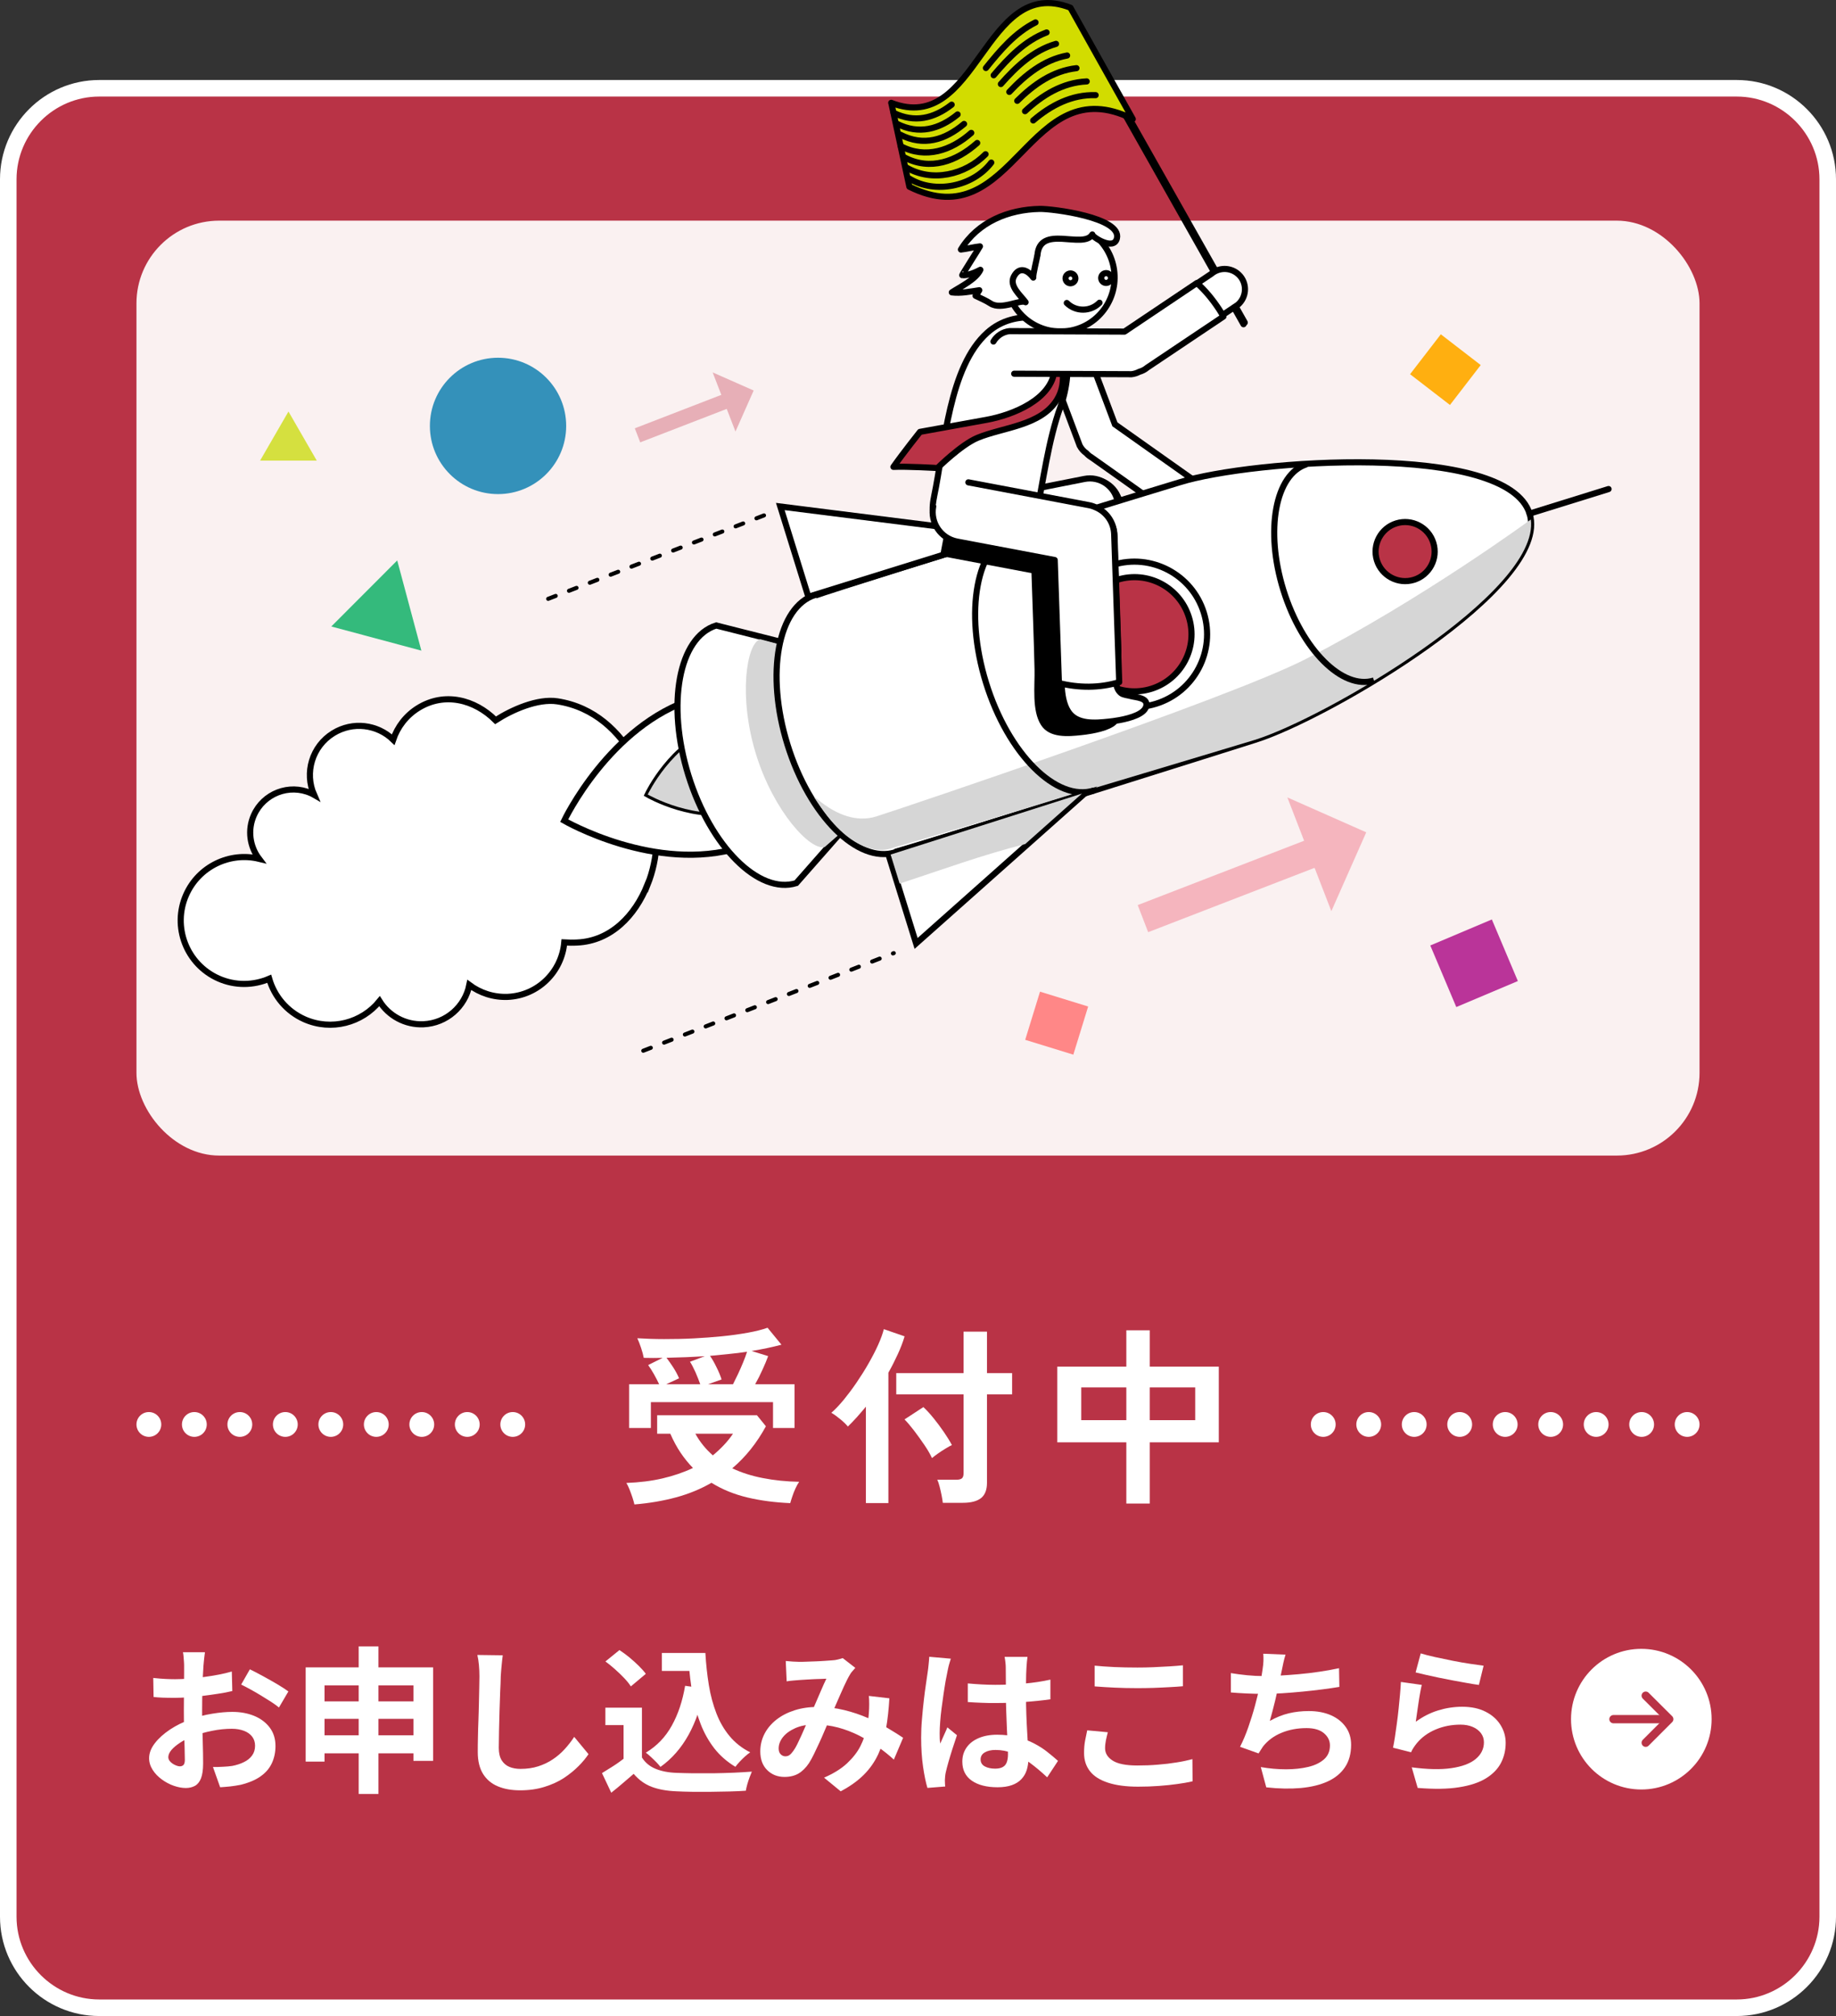 <?xml version="1.0" encoding="UTF-8"?>
<svg id="_レイヤー_1" data-name="レイヤー_1" xmlns="http://www.w3.org/2000/svg" version="1.1" viewBox="0 0 222 243.67">
  <rect x="0" y="0" width="222" height="243.67" fill="#333333" stroke="none"/>
  <!-- Generator: Adobe Illustrator 30.0.0, SVG Export Plug-In . SVG Version: 2.1.1 Build 123)  -->
  <defs>
    <style>
      .st0 {
        fill: #d5e03f;
      }

      .st1, .st2, .st3 {
        fill: #b93346;
      }

      .st4, .st5, .st6, .st7, .st3 {
        fill-rule: evenodd;
      }

      .st4, .st8 {
        fill: #d6d6d6;
      }

      .st9 {
        fill: #f07a8b;
      }

      .st10, .st5, .st11, .st12, .st13, .st2, .st6, .st14, .st7, .st3, .st15 {
        stroke: #000;
      }

      .st10, .st5, .st11, .st12, .st2, .st3, .st15, .st16 {
        stroke-linecap: round;
        stroke-linejoin: round;
      }

      .st10, .st5, .st12, .st13, .st2, .st6, .st14, .st7, .st3, .st15 {
        stroke-width: .74px;
      }

      .st10, .st11, .st13, .st6, .st16 {
        fill: none;
      }

      .st17, .st5, .st12, .st14, .st7 {
        fill: #fff;
      }

      .st18 {
        fill: #ff8787;
      }

      .st18, .st19, .st20 {
        isolation: isolate;
      }

      .st18, .st20 {
        mix-blend-mode: multiply;
      }

      .st11 {
        stroke-dasharray: .98 1.72;
        stroke-width: .49px;
      }

      .st13, .st6, .st14, .st7 {
        stroke-miterlimit: 10;
      }

      .st21 {
        fill: #3491ba;
      }

      .st22 {
        fill: #34ba7c;
      }

      .st23 {
        fill: #d46e7d;
      }

      .st24 {
        fill: #faf1f1;
      }

      .st15 {
        fill: #d2dc00;
      }

      .st16 {
        stroke: #b93346;
      }

      .st25 {
        opacity: .5;
      }

      .st20 {
        fill: #ffaf10;
      }

      .st26 {
        fill: #ba3499;
      }
    </style>
  </defs>
  <g class="st19">
    <g id="_レイヤー_11" data-name="_レイヤー_1">
      <rect class="st1" x="1" y="10.67" width="220" height="232" rx="11" ry="11"/>
      <path class="st17" d="M210,11.67c5.5,0,10,4.5,10,10v210c0,5.5-4.5,10-10,10H12c-5.5,0-10-4.5-10-10V21.67c0-5.5,4.5-10,10-10h198M210,9.67H12C5.38,9.67,0,15.05,0,21.67v210c0,6.62,5.38,12,12,12h198c6.62,0,12-5.38,12-12V21.67c0-6.62-5.38-12-12-12h0Z"/>
      <path class="st17" d="M24.78,199.71c-.01.1-.03.26-.06.46-.03.21-.05.42-.07.63s-.03.4-.05.56c-.02.37-.05.77-.07,1.21-.02.44-.03.89-.05,1.35-.01.46-.02.93-.03,1.4,0,.47-.01.93-.01,1.37,0,.52,0,1.09.02,1.72.01.63.03,1.25.05,1.86.02.61.03,1.18.04,1.68,0,.51.01.9.01,1.18,0,.79-.09,1.39-.26,1.82-.17.43-.42.73-.73.9-.32.17-.68.26-1.1.26-.46,0-.94-.09-1.46-.27s-1-.44-1.45-.77c-.45-.33-.82-.71-1.1-1.15-.28-.44-.43-.91-.43-1.41,0-.61.23-1.21.69-1.81.46-.6,1.08-1.15,1.84-1.66.77-.51,1.59-.91,2.48-1.22.85-.32,1.72-.55,2.62-.69.9-.15,1.71-.22,2.43-.22.98,0,1.85.16,2.64.48.78.32,1.41.79,1.88,1.41.47.62.7,1.37.7,2.24,0,.73-.14,1.41-.42,2.03-.28.62-.72,1.16-1.34,1.6-.61.45-1.43.8-2.44,1.05-.43.09-.86.15-1.28.2-.42.04-.83.08-1.21.1l-.87-2.45c.43,0,.84,0,1.24-.03.4-.02.76-.05,1.09-.1.52-.1.99-.25,1.41-.46.42-.2.75-.47.99-.8.24-.33.36-.72.36-1.18,0-.43-.12-.8-.35-1.1s-.56-.54-.98-.7c-.42-.16-.91-.25-1.46-.25-.8,0-1.6.08-2.42.25-.82.16-1.6.39-2.35.68-.56.21-1.06.46-1.5.75-.44.29-.79.58-1.05.88-.25.3-.38.6-.38.87,0,.15.05.29.14.43.1.13.22.25.37.35.15.1.31.18.47.24.16.06.3.09.41.09.18,0,.32-.05.44-.16.11-.11.17-.32.17-.64,0-.34-.01-.83-.03-1.47s-.04-1.35-.06-2.14c-.02-.79-.03-1.56-.03-2.34,0-.53,0-1.07.01-1.62,0-.54.01-1.06.01-1.56s0-.93.01-1.31c0-.38,0-.68,0-.89,0-.14,0-.32-.02-.53-.01-.21-.03-.43-.05-.65-.02-.22-.04-.38-.07-.48h2.62,0ZM18.55,202.81c.56.06,1.05.1,1.47.12.42.02.81.03,1.15.03.49,0,1.04-.02,1.63-.07.59-.04,1.2-.11,1.82-.19.62-.08,1.23-.18,1.81-.29.59-.11,1.12-.24,1.6-.38l.06,2.36c-.53.13-1.11.24-1.73.33-.62.1-1.24.18-1.87.26s-1.22.13-1.79.17-1.06.06-1.47.06c-.63,0-1.15,0-1.56-.02s-.77-.04-1.1-.08l-.04-2.3h0ZM30.2,201.76c.48.23,1.02.51,1.62.84s1.18.65,1.73.98.99.61,1.32.86l-1.14,1.94c-.24-.2-.55-.43-.94-.68-.39-.25-.81-.51-1.25-.78s-.88-.52-1.3-.75-.78-.42-1.08-.56l1.05-1.84h0Z"/>
      <path class="st17" d="M36.96,201.53h15.41v11.3h-2.38v-9.12h-10.75v9.21h-2.28v-11.4h0ZM38.44,209.74h12.71v2.18h-12.71v-2.18ZM38.46,205.64h12.65v2.11h-12.65v-2.11ZM43.37,198.99h2.39v17.84h-2.39v-17.84Z"/>
      <path class="st17" d="M60.79,200.07c-.05.39-.1.82-.14,1.27-.04.46-.08.87-.1,1.25-.01.52-.03,1.15-.07,1.89-.03.74-.06,1.52-.08,2.33-.02.81-.04,1.61-.06,2.39-.02.79-.03,1.47-.03,2.05,0,.63.12,1.14.35,1.51s.55.64.94.8.84.24,1.33.24c.78,0,1.5-.1,2.15-.31.65-.21,1.24-.49,1.77-.85.53-.35,1.01-.77,1.43-1.23.43-.47.81-.96,1.15-1.48l1.73,2.09c-.31.46-.7.94-1.2,1.44s-1.08.98-1.76,1.43-1.46.8-2.35,1.08c-.89.28-1.87.42-2.94.42s-1.94-.16-2.71-.48-1.36-.82-1.79-1.5c-.42-.68-.64-1.55-.64-2.63,0-.52,0-1.11.02-1.78.01-.66.03-1.36.06-2.08.03-.72.04-1.43.06-2.12s.03-1.31.04-1.87c.01-.56.02-1,.02-1.33,0-.46-.02-.9-.06-1.34-.04-.44-.1-.85-.19-1.23l3.06.04h0Z"/>
      <path class="st17" d="M77.62,212.42c.39.62.94,1.08,1.65,1.37s1.56.46,2.55.49c.56.02,1.22.04,1.99.05.77,0,1.57,0,2.42,0,.85-.01,1.68-.04,2.5-.07.82-.04,1.54-.08,2.18-.13-.07.18-.16.41-.27.68s-.19.56-.28.85c-.08.29-.14.55-.18.78-.57.04-1.22.07-1.96.09-.73.02-1.49.03-2.26.04-.77,0-1.52,0-2.24,0-.72-.01-1.37-.03-1.94-.06-1.17-.05-2.16-.23-2.98-.54s-1.55-.83-2.18-1.57c-.42.35-.85.72-1.28,1.1s-.92.77-1.43,1.18l-1.12-2.37c.44-.27.9-.56,1.39-.87s.94-.65,1.39-.99h2.07ZM77.62,206.4v7.01h-2.22v-4.9h-2.2v-2.11h4.43ZM73.21,200.81l1.69-1.37c.39.25.79.55,1.2.88.4.34.79.68,1.14,1.03.35.35.64.67.85.96l-1.81,1.52c-.19-.3-.45-.63-.79-.99-.33-.35-.71-.71-1.11-1.07-.4-.36-.8-.68-1.18-.96h0ZM82.84,203.76l2.34.32c-.41,2.14-1.04,4.01-1.92,5.6s-2.01,2.89-3.4,3.88c-.11-.15-.28-.34-.48-.55-.21-.21-.43-.43-.67-.65s-.44-.4-.62-.52c1.33-.8,2.38-1.89,3.14-3.27.77-1.38,1.3-2.98,1.61-4.81h0ZM80.03,199.79h4.03v2.17h-4.03v-2.17ZM82.9,199.79h2.39c.08,1.35.22,2.65.42,3.88.2,1.23.51,2.37.91,3.41s.94,1.97,1.6,2.76c.66.8,1.49,1.45,2.49,1.96-.19.13-.4.29-.62.49-.22.2-.44.41-.65.64-.21.22-.38.43-.52.62-1.01-.61-1.86-1.35-2.55-2.23-.68-.88-1.24-1.87-1.66-2.97-.43-1.1-.75-2.29-.97-3.55-.22-1.27-.38-2.59-.47-3.97h-.38v-1.02h0Z"/>
      <path class="st17" d="M95.02,200.76c.27.02.55.05.85.07.3.02.55.03.75.03.28,0,.6,0,.96-.02.36-.01.73-.02,1.11-.04s.74-.03,1.08-.06c.34-.02.62-.04.84-.06.23-.01.46-.04.69-.1s.43-.11.6-.17l1.52,1.18c-.13.15-.25.29-.36.41-.11.12-.21.25-.28.39-.22.35-.46.84-.74,1.45-.28.61-.57,1.28-.88,1.99-.31.71-.61,1.4-.9,2.07-.19.43-.39.89-.59,1.37-.2.48-.41.96-.63,1.43-.22.48-.43.92-.63,1.33-.2.41-.4.77-.59,1.07-.38.57-.81.99-1.27,1.26s-1.03.41-1.69.41c-.84,0-1.53-.27-2.09-.82s-.84-1.3-.84-2.26c0-.76.17-1.47.51-2.13s.83-1.23,1.45-1.72c.63-.49,1.36-.86,2.21-1.13.85-.27,1.78-.4,2.79-.4,1.1,0,2.17.13,3.19.38,1.03.25,1.99.58,2.88.97.89.39,1.7.8,2.41,1.23.72.43,1.33.81,1.83,1.15l-1.12,2.64c-.57-.53-1.21-1.04-1.92-1.54-.71-.49-1.47-.95-2.27-1.36-.81-.41-1.66-.74-2.56-.98-.91-.24-1.85-.36-2.82-.36s-1.71.15-2.36.44c-.65.29-1.15.66-1.49,1.09-.34.44-.51.89-.51,1.36,0,.3.08.54.24.7.16.16.35.25.56.25.2,0,.37-.05.51-.15.14-.1.3-.27.47-.51.16-.23.33-.5.48-.82.16-.32.32-.66.49-1.04s.34-.77.51-1.16.34-.77.5-1.14c.23-.51.46-1.04.7-1.59.24-.55.47-1.09.69-1.6.22-.52.43-.98.62-1.37-.19.01-.43.02-.7.03-.28,0-.57.02-.88.03s-.61.03-.91.05c-.3.02-.56.04-.77.05-.19.01-.43.03-.73.06-.3.02-.57.06-.81.1l-.11-2.45h0ZM107.54,205.26c-.08,1.34-.21,2.57-.41,3.69-.2,1.12-.51,2.14-.93,3.06-.43.92-1,1.75-1.74,2.49s-1.67,1.41-2.81,2.01l-2.01-1.65c1.17-.51,2.1-1.09,2.8-1.75.7-.66,1.24-1.35,1.6-2.07.36-.72.61-1.43.75-2.12.14-.69.23-1.31.27-1.87.03-.37.04-.73.04-1.09s-.01-.69-.04-.98l2.49.29h0Z"/>
      <path class="st17" d="M114.97,200.47c-.04.13-.09.3-.16.53s-.13.45-.17.66c-.04.21-.08.38-.1.49-.06.27-.13.62-.21,1.07-.08.45-.15.96-.24,1.52-.08.56-.16,1.14-.24,1.73-.08.59-.13,1.15-.17,1.67-.04.52-.06.98-.06,1.36,0,.19,0,.4.01.62,0,.22.03.43.07.62.09-.23.18-.45.28-.66.1-.21.19-.43.29-.65.1-.22.2-.43.28-.65l1.16.95c-.18.52-.36,1.06-.54,1.63s-.35,1.11-.49,1.62-.26.93-.33,1.27c-.03.13-.05.28-.07.46-.02.18-.03.32-.03.44,0,.1,0,.23.01.37,0,.15.02.28.03.41l-2.15.17c-.2-.67-.38-1.53-.53-2.57s-.23-2.21-.23-3.51c0-.71.03-1.45.1-2.23.06-.78.14-1.53.22-2.25.08-.72.17-1.38.26-1.98s.16-1.09.21-1.45c.04-.27.08-.57.11-.9.04-.34.06-.65.08-.96l2.62.23h0ZM124.24,200.26c-.03.18-.05.37-.07.59-.02.22-.04.43-.05.65-.01.2-.03.48-.04.82-.01.34-.02.73-.02,1.15v1.34c0,.86.01,1.67.04,2.42.03.75.06,1.45.1,2.09s.07,1.23.1,1.76c.03.53.05,1.02.05,1.48,0,.49-.07.95-.2,1.37-.13.42-.35.79-.64,1.1-.29.32-.68.56-1.15.73s-1.06.26-1.74.26c-1.32,0-2.36-.27-3.12-.8s-1.14-1.3-1.14-2.3c0-.65.17-1.21.51-1.7.34-.49.83-.87,1.46-1.14.63-.27,1.38-.41,2.24-.41s1.72.1,2.45.29c.73.19,1.4.44,2.01.76.61.32,1.15.66,1.62,1.04.47.37.9.73,1.28,1.07l-1.31,1.99c-.72-.68-1.43-1.27-2.11-1.77-.68-.49-1.36-.87-2.04-1.14-.68-.27-1.38-.4-2.1-.4-.53,0-.97.1-1.3.3-.34.2-.5.49-.5.85s.17.66.51.84c.34.18.76.27,1.25.27.39,0,.7-.07.93-.2.23-.13.39-.33.48-.59s.14-.57.14-.94c0-.33-.01-.76-.04-1.29s-.05-1.13-.09-1.79c-.03-.66-.06-1.35-.08-2.06-.03-.72-.04-1.42-.04-2.1,0-.72,0-1.38-.01-1.97s-.01-1.03-.01-1.32c0-.14-.01-.34-.04-.59-.03-.25-.06-.48-.1-.66h2.72ZM117.02,203.47c.54.05,1.09.09,1.64.12.55.03,1.11.05,1.68.05,1.17,0,2.32-.05,3.48-.15,1.15-.1,2.22-.26,3.19-.48v2.38c-.99.14-2.06.25-3.21.33-1.15.08-2.31.12-3.46.12-.56,0-1.11,0-1.66-.03-.55-.02-1.11-.05-1.66-.09v-2.26h0Z"/>
      <path class="st17" d="M133.95,209.38c-.09.33-.16.65-.23.97-.06.32-.1.63-.1.95,0,.61.31,1.11.92,1.5s1.6.59,2.97.59c.86,0,1.69-.03,2.49-.1.8-.06,1.55-.15,2.27-.27.72-.11,1.35-.25,1.91-.4l.02,2.68c-.56.13-1.18.24-1.86.33-.68.1-1.42.17-2.21.23-.79.06-1.63.09-2.52.09-1.44,0-2.65-.16-3.63-.48-.98-.32-1.7-.77-2.18-1.38s-.72-1.34-.72-2.21c0-.56.04-1.06.13-1.52s.17-.86.25-1.22l2.49.23h0ZM132.35,201.32c.7.07,1.48.13,2.36.17s1.81.06,2.81.06c.62,0,1.26-.01,1.93-.04s1.31-.06,1.93-.1c.62-.04,1.17-.08,1.65-.13v2.53c-.44.04-.98.08-1.6.11s-1.28.07-1.96.09c-.68.02-1.32.03-1.93.03-.99,0-1.91-.02-2.75-.06-.85-.04-1.66-.09-2.43-.15v-2.51h0Z"/>
      <path class="st17" d="M148.81,202.22c.61.1,1.27.19,1.98.26.71.07,1.36.1,1.96.1s1.28-.02,2.01-.06c.73-.04,1.5-.1,2.31-.17s1.62-.17,2.44-.29c.82-.12,1.62-.26,2.4-.43l.04,2.26c-.61.1-1.29.2-2.06.3-.77.1-1.57.19-2.4.27-.84.08-1.66.15-2.47.2s-1.56.07-2.24.07c-.74,0-1.43-.02-2.1-.05-.66-.03-1.28-.07-1.85-.12v-2.35h0ZM155.44,199.99c-.1.33-.19.65-.26.98-.07.32-.14.64-.2.96-.06.3-.14.65-.22,1.04s-.17.81-.27,1.24c-.1.44-.2.88-.3,1.32-.11.44-.22.88-.33,1.3-.11.43-.22.81-.32,1.17.77-.43,1.54-.74,2.3-.92s1.56-.27,2.41-.27c1.02,0,1.92.17,2.69.51s1.36.82,1.79,1.43c.43.61.64,1.32.64,2.13,0,1.06-.24,1.96-.73,2.7s-1.18,1.31-2.09,1.73-1.99.68-3.25.8c-1.26.11-2.66.09-4.19-.08l-.66-2.45c1.04.18,2.05.27,3.05.27s1.89-.1,2.69-.29c.8-.19,1.43-.5,1.91-.92.48-.43.71-.99.71-1.68,0-.57-.24-1.06-.72-1.47-.48-.41-1.18-.62-2.11-.62-1.1,0-2.11.19-3.03.57s-1.66.93-2.23,1.65c-.09.14-.17.27-.26.4-.08.13-.18.27-.28.44l-2.24-.8c.35-.68.68-1.46.99-2.34.3-.87.58-1.75.82-2.64s.44-1.71.59-2.48c.15-.77.26-1.39.32-1.87.06-.4.1-.75.11-1.04s0-.58-.02-.88l2.7.11h0Z"/>
      <path class="st17" d="M171.91,203.66c-.06.25-.13.58-.2.98-.07.4-.14.81-.2,1.24s-.12.84-.18,1.23c-.06.39-.1.72-.14.99.86-.62,1.76-1.08,2.71-1.37.94-.29,1.91-.44,2.9-.44,1.11,0,2.06.2,2.85.61.79.4,1.38.94,1.79,1.6.41.66.62,1.38.62,2.15,0,.86-.18,1.66-.55,2.39s-.97,1.36-1.8,1.88-1.93.89-3.29,1.1c-1.35.22-3.02.24-5,.08l-.72-2.49c1.9.25,3.49.29,4.79.1s2.27-.55,2.94-1.1c.66-.55,1-1.23,1-2.02,0-.42-.12-.79-.36-1.11-.24-.32-.58-.58-1.01-.76-.43-.18-.92-.27-1.46-.27-1.06,0-2.06.19-2.99.58-.93.39-1.69.94-2.29,1.66-.16.2-.3.39-.41.56-.11.17-.21.35-.29.54l-2.18-.55c.08-.37.15-.8.23-1.3.07-.5.15-1.04.23-1.62.08-.58.15-1.15.21-1.74.06-.58.12-1.16.17-1.73s.09-1.09.11-1.56l2.55.36h0ZM171.79,199.84c.46.14,1.03.29,1.71.44.68.15,1.4.3,2.15.45s1.45.27,2.12.37c.66.1,1.21.18,1.62.23l-.57,2.32c-.38-.05-.84-.12-1.38-.22-.54-.1-1.11-.2-1.71-.31-.6-.11-1.19-.23-1.78-.35-.58-.12-1.12-.24-1.6-.35-.48-.11-.87-.21-1.18-.28l.61-2.28h0Z"/>
      <circle class="st17" cx="198.46" cy="207.79" r="8.5"/>
      <line class="st16" x1="195.09" y1="207.79" x2="201.12" y2="207.79"/>
      <polyline class="st16" points="198.99 204.95 201.84 207.79 198.99 210.64"/>
      <path class="st17" d="M76.71,181.84c-.05-.21-.12-.49-.23-.82-.11-.33-.23-.66-.36-.99-.13-.33-.26-.59-.38-.79,1.58-.06,3.04-.24,4.37-.55,1.33-.31,2.56-.73,3.68-1.26-.54-.55-1.04-1.17-1.5-1.85-.46-.68-.87-1.45-1.24-2.29h-1.59v-2.23h12.07l1.08,1.33c-1.1,2.02-2.46,3.72-4.07,5.08,1.1.52,2.34.92,3.7,1.18,1.36.27,2.83.42,4.39.45-.15.21-.3.48-.45.81-.15.32-.27.64-.38.97-.11.32-.19.59-.25.8-1.84-.08-3.56-.3-5.16-.68s-3.06-.97-4.36-1.78c-1.3.75-2.73,1.34-4.28,1.76-1.55.42-3.24.71-5.06.86h0ZM76.07,172.6v-5.29h3.63c-.18-.4-.4-.8-.63-1.22s-.47-.78-.7-1.1l1.75-.87c-.75.02-1.51.02-2.28,0-.06-.34-.17-.74-.33-1.22-.16-.48-.31-.86-.45-1.15,1,.06,2.08.1,3.24.1s2.35-.02,3.54-.08c1.2-.06,2.36-.15,3.48-.26,1.13-.11,2.16-.26,3.11-.43.94-.17,1.74-.37,2.38-.6l1.68,2.05c-.52.14-1.08.27-1.69.4-.61.13-1.25.25-1.92.36l2,.62c-.15.43-.38.97-.67,1.61-.29.65-.59,1.24-.9,1.79h4.76v5.29h-2.6v-3.13h-14.77v3.13h-2.65ZM80.58,167.31h4.09c-.15-.44-.35-.92-.57-1.44-.23-.51-.45-.94-.67-1.28l1.79-.67c-.75.05-1.51.08-2.28.12-.77.03-1.55.05-2.35.07.26.34.53.73.82,1.17.28.44.52.88.7,1.31l-1.54.71h0ZM86.19,175.91c.46-.38.9-.79,1.31-1.22.41-.43.79-.9,1.13-1.4h-4.55c.55,1,1.26,1.87,2.12,2.62ZM85.64,167.31h2.99c.18-.35.38-.76.6-1.22s.42-.93.62-1.41c.2-.48.36-.92.48-1.3-.71.11-1.43.2-2.17.27-.74.08-1.51.15-2.31.23.25.35.51.8.78,1.36.28.55.48,1.05.62,1.49l-1.61.57h0Z"/>
      <path class="st17" d="M104.7,181.66v-11.64c-.37.45-.74.87-1.1,1.28-.37.41-.73.78-1.08,1.12-.21-.26-.52-.56-.92-.89s-.76-.59-1.08-.77c.48-.41.97-.94,1.5-1.57.52-.64,1.04-1.33,1.55-2.08.51-.75,1-1.52,1.45-2.31.45-.79.84-1.54,1.16-2.25s.55-1.35.69-1.9l2.51.87c-.21.71-.49,1.43-.83,2.17-.34.74-.71,1.48-1.13,2.22v15.76h-2.71ZM114,181.64c-.03-.26-.08-.57-.15-.92-.07-.35-.15-.7-.24-1.05-.09-.35-.18-.62-.28-.82h2.3c.31,0,.53-.05.67-.16.14-.11.21-.31.21-.62v-9.54h-8.14v-2.57h8.14v-5.01h2.83v5.01h3.04v2.57h-3.04v10.7c0,.84-.24,1.46-.72,1.84s-1.22.57-2.2.57h-2.42ZM112.68,176.21c-.2-.44-.5-.96-.9-1.55-.4-.59-.82-1.17-1.25-1.74-.44-.57-.82-1.02-1.16-1.36l2.28-1.49c.4.37.81.82,1.24,1.35s.84,1.08,1.23,1.65c.39.57.72,1.1.98,1.59-.2.09-.46.23-.78.43-.32.19-.63.4-.93.61-.3.21-.53.39-.7.53h0Z"/>
      <path class="st17" d="M136.19,181.73v-7.4h-8.35v-9.15h8.35v-4.39h2.83v4.39h8.35v9.15h-8.35v7.4h-2.83ZM130.74,171.65h5.45v-3.96h-5.45v3.96ZM139.02,171.65h5.5v-3.96h-5.5v3.96Z"/>
      <circle class="st17" cx="18" cy="172.17" r="1.5"/>
      <circle class="st17" cx="23.5" cy="172.17" r="1.5"/>
      <circle class="st17" cx="29" cy="172.17" r="1.5"/>
      <circle class="st17" cx="34.5" cy="172.17" r="1.5"/>
      <circle class="st17" cx="40" cy="172.17" r="1.5"/>
      <circle class="st17" cx="45.5" cy="172.17" r="1.5"/>
      <circle class="st17" cx="51" cy="172.17" r="1.5"/>
      <circle class="st17" cx="56.5" cy="172.17" r="1.5"/>
      <circle class="st17" cx="62" cy="172.17" r="1.5"/>
      <circle class="st17" cx="160" cy="172.17" r="1.5"/>
      <circle class="st17" cx="165.5" cy="172.17" r="1.5"/>
      <circle class="st17" cx="171" cy="172.17" r="1.5"/>
      <circle class="st17" cx="176.5" cy="172.17" r="1.5"/>
      <circle class="st17" cx="182" cy="172.17" r="1.5"/>
      <circle class="st17" cx="187.5" cy="172.17" r="1.5"/>
      <circle class="st17" cx="193" cy="172.17" r="1.5"/>
      <circle class="st17" cx="198.5" cy="172.17" r="1.5"/>
      <circle class="st17" cx="204" cy="172.17" r="1.5"/>
      <rect class="st24" x="16.5" y="26.67" width="189" height="113" rx="10" ry="10"/>
      <line class="st10" x1="150.51" y1="38.99" x2="129.1" y2="1.12"/>
      <line class="st10" x1="150.36" y1="39.19" x2="128.96" y2="1.32"/>
      <path class="st15" d="M107.76,12.43c10.48,4.07,11.19-15.57,21.67-11.5,2.51,4.49,5.02,8.98,7.54,13.46-12.75-6.37-14.26,14.54-27.01,8.18-.73-3.38-1.46-6.76-2.19-10.14h0Z"/>
      <path class="st10" d="M119.86,19.65c-2.22,2.91-6.82,3.84-9.9,1.94"/>
      <path class="st10" d="M132.48,11.5c-2.88-.09-5.41,1.23-7.55,3.06"/>
      <path class="st10" d="M119.17,18.64c-2.45,2.48-6.48,3.46-9.62,1.58"/>
      <path class="st10" d="M131.4,9.84c-2.92.14-5.37,1.65-7.46,3.6"/>
      <path class="st10" d="M118.16,17.28c-2.5,2.22-5.69,3.42-8.83,1.73"/>
      <path class="st10" d="M130.16,8.24c-2.84.32-5.18,1.98-7.16,3.95"/>
      <path class="st10" d="M117.44,16.06c-2.41,2.13-5.51,3.2-8.52,1.61"/>
      <path class="st10" d="M129.03,6.71c-2.82.53-5.07,2.36-6.99,4.4"/>
      <path class="st10" d="M116.57,14.98c-2.31,1.95-4.9,2.75-7.71,1.3"/>
      <path class="st10" d="M127.69,5.3c-2.74.8-4.83,2.77-6.67,4.86"/>
      <path class="st10" d="M115.79,13.83c-2.22,1.81-4.69,2.47-7.34,1.13"/>
      <path class="st10" d="M126.55,3.92c-2.64,1.01-4.61,3.07-6.4,5.18"/>
      <path class="st10" d="M115.07,12.65c-2.16,1.68-4.5,2.23-7.02.99"/>
      <path class="st10" d="M125.21,2.71c-2.48,1.24-4.29,3.39-6,5.51"/>
      <line class="st11" x1="66.28" y1="72.38" x2="92.47" y2="62.26"/>
      <line class="st11" x1="77.78" y1="127" x2="108.07" y2="115.2"/>
      <g class="st25">
        <rect class="st9" x="137.46" y="105.35" width="21.79" height="3.51" transform="translate(-28.63 60.68) rotate(-21.13)"/>
        <polygon class="st9" points="160.98 110.13 155.66 96.38 165.2 100.6 160.98 110.13"/>
      </g>
      <g class="st25">
        <rect class="st23" x="76.71" y="49.67" width="11.33" height="1.82" transform="translate(-12.7 33.09) rotate(-21.13)"/>
        <polygon class="st23" points="88.93 52.16 86.17 45.01 91.13 47.2 88.93 52.16"/>
      </g>
      <path class="st14" d="M145.37,58.76l-10.56-7.47-4.62-12.27c-.61-1.21-2.1-1.69-3.31-1.07-1.21.61-1.68,2.1-1.07,3.3l4.74,12.61c.2.38.48.69.81.92.18.2.39.37.63.51l11,7.79c1.19.65,2.68.22,3.34-.96.66-1.2.23-2.7-.97-3.35h0Z"/>
      <path class="st14" d="M135.79,78.31c.77,1.73,2.78,2.51,4.51,1.75h0c1.72-.76,2.51-2.78,1.74-4.51l-6.9-15.57c-.77-1.74-2.78-2.5-4.51-1.74h0c-1.73.76-2.51,2.77-1.74,4.51l6.9,15.57h0Z"/>
      <path class="st14" d="M132.43,64.59c1.86-.37,3.06-2.16,2.7-4.01h0c-.37-1.85-2.16-3.06-4.02-2.69l-13.6,2.69c-1.87.37-3.06,2.17-2.69,4.02h0c.37,1.85,2.15,3.06,4.01,2.69l13.6-2.69h0Z"/>
      <path class="st14" d="M78.29,106.97c.65-1.62,1.02-3.37,1.09-5.05.22-5.34-3.08-15.77-11.97-17.15-2.39-.37-5.5,1.01-7.49,2.29-2.52-2.52-6.19-3.45-9.36-1.48-1.48.92-2.5,2.29-3.02,3.82-1.9-1.85-4.9-2.24-7.26-.77-2.55,1.58-3.48,4.77-2.31,7.43-.12-.07-.25-.13-.38-.19-2.64-1.17-5.72.03-6.89,2.66-.8,1.8-.49,3.81.62,5.27-3.53-.85-7.28.91-8.81,4.35-1.72,3.87.04,8.4,3.91,10.12,2.03.9,4.24.84,6.13.03.61,2.11,2.11,3.94,4.27,4.9,3.24,1.43,6.94.44,9.07-2.19,1.1,1.76,3.1,2.89,5.32,2.79,2.78-.13,5.02-2.14,5.54-4.75,1.29.96,2.91,1.51,4.65,1.44,3.65-.17,6.52-3.03,6.83-6.58.51.03,1.02.04,1.56.01,4.09-.19,7.01-3.26,8.49-6.97h0Z"/>
      <path class="st7" d="M87.29,83.56c-1.11.24-2.24.53-3.37.89-10.22,3.18-15.7,14.74-15.7,14.74,0,0,11.08,6.41,21.29,3.24,1.14-.35,2.23-.75,3.28-1.18l-5.5-17.68Z"/>
      <path class="st7" d="M88.56,87.65c-.6.13-1.2.29-1.81.47-5.49,1.71-8.43,7.91-8.43,7.91,0,0,5.95,3.44,11.43,1.74.61-.19,1.2-.4,1.76-.63l-2.95-9.49h0Z"/>
      <path class="st4" d="M88.56,87.65c-.6.13-1.2.29-1.81.47-5.49,1.71-8.43,7.91-8.43,7.91,0,0,5.95,3.44,11.43,1.74.61-.19,1.2-.4,1.76-.63l-2.95-9.49h0Z"/>
      <path class="st14" d="M101.94,100.31l-5.66,6.43c-4.53,1.41-10.36-4.42-13.04-13.02-2.67-8.6-1.17-16.71,3.36-18.12l8.31,2.1"/>
      <path class="st8" d="M101.47,100.85l-1.74,1.52c-1.69.53-6.16-4.25-8.31-11.18s-1.18-13.41.5-13.93l3.11.83"/>
      <path class="st7" d="M107.4,103.21c8.39-2.4,43.27-13.45,44.32-13.78,8.73-2.71,35.94-18.61,33.23-27.34-2.71-8.73-33.57-6.52-42.3-3.8-1.14.35-36.34,11.05-44.87,13.95"/>
      <path class="st5" d="M139.78,85.06c-4.63,1.44-9.56-1.15-11-5.78-1.44-4.63,1.15-9.56,5.78-11,4.63-1.44,9.56,1.15,11,5.78,1.44,4.63-1.15,9.56-5.78,11h0Z"/>
      <path class="st3" d="M139.22,83.25c-3.64,1.13-7.5-.9-8.63-4.54-1.13-3.64.9-7.5,4.54-8.64,3.64-1.13,7.5.9,8.63,4.54,1.13,3.64-.9,7.5-4.54,8.64Z"/>
      <path class="st3" d="M170.96,70.08c-1.88.58-3.88-.47-4.47-2.35-.59-1.88.47-3.89,2.35-4.47,1.88-.59,3.89.47,4.47,2.35.59,1.88-.47,3.89-2.35,4.47h0Z"/>
      <path class="st7" d="M108.25,103.02c-4.53,1.41-10.36-4.42-13.03-13.01-2.67-8.6-1.17-16.7,3.36-18.11"/>
      <path class="st4" d="M151.72,89.43c8.5-2.64,34.53-17.79,33.38-26.64,0,0-13.28,9.74-27.28,16.9-9.28,4.75-48.82,18.03-51.86,18.99-5.06,1.59-9.25-4.87-6.75-1.18,4.34,6.4,8.22,5.13,8.22,5.13,8.39-2.4,43.24-12.87,44.29-13.2h0Z"/>
      <path class="st13" d="M132.26,95.55c-4.53,1.41-10.36-4.42-13.03-13.01-2.67-8.6-1.17-16.7,3.36-18.11"/>
      <path class="st6" d="M166.13,82.25c-3.8,1.18-8.7-3.71-10.95-10.93-2.24-7.22-.98-14.03,2.82-15.21"/>
      <polygon class="st7" points="97.74 72.13 94.35 61.22 121.72 64.67 97.74 72.13"/>
      <polygon class="st7" points="107.43 103.29 110.77 114.03 131.14 95.92 107.43 103.29"/>
      <path class="st4" d="M123.96,102.02l6.86-6.1-23.13,7.37,1.09,3.51c5.22-1.71,9.86-3.43,15.17-4.78Z"/>
      <line class="st10" x1="184.95" y1="62.08" x2="194.5" y2="59.11"/>
      <path class="st12" d="M112.94,60.06c-.79,3.8,1.42,4.57,4.21,5.15l2.14.45c2.8.58,5.13.76,5.93-3.04.92-4.4,1.51-9.33,3.02-13.49,1.53-4.24,1.28-10.54-3.24-10.77-1.81-.09-3.88.29-5.61,1.84-4.64,4.15-5.14,13.56-6.45,19.85Z"/>
      <path class="st2" d="M127.51,44.7c-.33,3.56-4.99,5.45-8.2,6.04-2.83.52-8.07,1.46-8.07,1.46,0,0-2.09,2.63-3.21,4.23,1.6-.08,5.33.14,5.33.14,0,0,2.82-2.81,4.83-3.65,3.1-1.29,7.67-1.44,9.62-4.62.7-1.15.78-2.27.69-3.59h-.99s0-.01,0-.01Z"/>
      <path d="M135.31,86.86c.1-.92-1.27-.94-1.86-1.1-.33-.1-.92-.14-1.19-.35-1.29-1-.32-3.8-.35-5.16-.06-2.14-.14-4.29-.21-6.43-.08-2.31-.15-4.68-.23-6.97-1.93-.41-3.86-.82-5.78-1.2-2.68-.53-5.36-1.03-8.02-1.61-1.08-.24-2.18-.45-3.28-.67l-.72,3.81,11.05,2.09c.13,3.88.28,7.75.37,11.63.05,1.98-.35,4.98.79,6.74,1.02,1.59,3.28,1.39,4.92,1.21.27-.03.73-.08,1.26-.18,1.35-.25,3.15-.76,3.27-1.8h0Z"/>
      <path class="st12" d="M116.96,65.55l11.05,2.09c.13,3.88.28,7.75.37,11.63.05,1.98-.35,4.98.79,6.74,1.02,1.59,3.28,1.39,4.92,1.21.27-.03.73-.08,1.26-.18,1.35-.25,3.15-.76,3.27-1.8.1-.92-1.27-.94-1.86-1.1-.33-.1-.92-.14-1.19-.35-1.29-1-.32-3.8-.35-5.16-.06-2.14-.14-4.29-.21-6.43-.08-2.48-.17-5.04-.25-7.49-.05-1.39-.91-2.54-2.1-3.04-.25-.11-.51-.2-.79-.26l-13.62-2.58"/>
      <path class="st12" d="M112.84,61.2c-.38,1.98.91,3.88,2.9,4.26l11.79,2.23.51,14.87c2.39.59,4.87.62,7.29-.11l-.61-17.89c-.05-1.48-.97-2.71-2.24-3.24-.26-.12-.55-.22-.85-.27l-14.54-2.75"/>
      <path class="st12" d="M129.12,40.01c-3.59.49-6.89-2.01-7.38-5.59-.49-3.57,2.01-6.89,5.6-7.38,3.58-.49,6.88,2.03,7.37,5.6.49,3.58-2.01,6.88-5.59,7.37h0Z"/>
      <path class="st14" d="M130.03,33.64c0,.33-.26.59-.59.6-.33,0-.59-.26-.6-.59,0-.33.26-.59.59-.6.33,0,.59.26.6.59Z"/>
      <path class="st14" d="M134.34,33.6c0,.33-.26.59-.59.6-.33,0-.59-.26-.6-.59,0-.33.26-.59.59-.6.33,0,.59.26.6.59h0Z"/>
      <path class="st10" d="M128.99,36.62c1.1,1.09,2.88,1.07,3.96-.03"/>
      <path class="st12" d="M123.19,45.06l13.48.06c.32-.03.62-.13.89-.28.33-.09.64-.25.92-.49l11.19-7.51c1.03-.88,1.16-2.43.29-3.46-.88-1.04-2.44-1.17-3.48-.29l-10.62,7.12-13.2-.06"/>
      <path class="st12" d="M122.63,45.17l14.19.06c.34-.04.65-.14.93-.29.35-.1.68-.26.97-.51l9.21-6.17c-.15-.28-.32-.56-.5-.84-.77-1.17-1.66-2.28-2.71-3.21l-8.75,5.87-13.9-.06c-.85.09-1.55.58-1.95,1.26"/>
      <path class="st12" d="M125.42,30.89c-.03.37-.54,2.28-.48,2.66-.7-.95-1.71-1.36-2.35-.12-.59,1.15.79,2.24,1.42,3.1-.57-.39-2.93.99-4.22.16-.6-.39-1.2-.63-1.83-.94.17-.21.32-.43.45-.67-1.06.16-2.25.4-3.32.26,1.02-.67,2.93-1.58,3.45-2.73-.57.31-1.57.72-2.19.65-.06,0,2.09-3.36,2.14-3.48-.77.08-1.55.3-2.3.38,2.05-3.34,5.74-4.84,9.54-4.91,1.48-.03,9.94,1.03,9.32,3.57-.38,1.56-3.1-.26-2.97-.48-1.1,1.84-6.38-1.3-6.64,2.55h0Z"/>
      <rect class="st26" x="174.2" y="112.39" width="8.08" height="8.08" transform="translate(-31.26 78.53) rotate(-22.9)"/>
      <polygon class="st22" points="48.03 67.74 50.95 78.64 40.06 75.72 48.03 67.74"/>
      <polygon class="st0" points="34.88 49.74 38.3 55.67 31.45 55.67 34.88 49.74"/>
      <circle class="st21" cx="60.22" cy="51.48" r="8.24"/>
      <rect class="st20" x="171.73" y="41.64" width="6.09" height="6.09" transform="translate(32.67 155.81) rotate(-52.37)"/>
      <rect class="st18" x="124.73" y="120.64" width="6.09" height="6.09" transform="translate(-28.05 209.37) rotate(-72.88)"/>
    </g>
  </g>
</svg>
